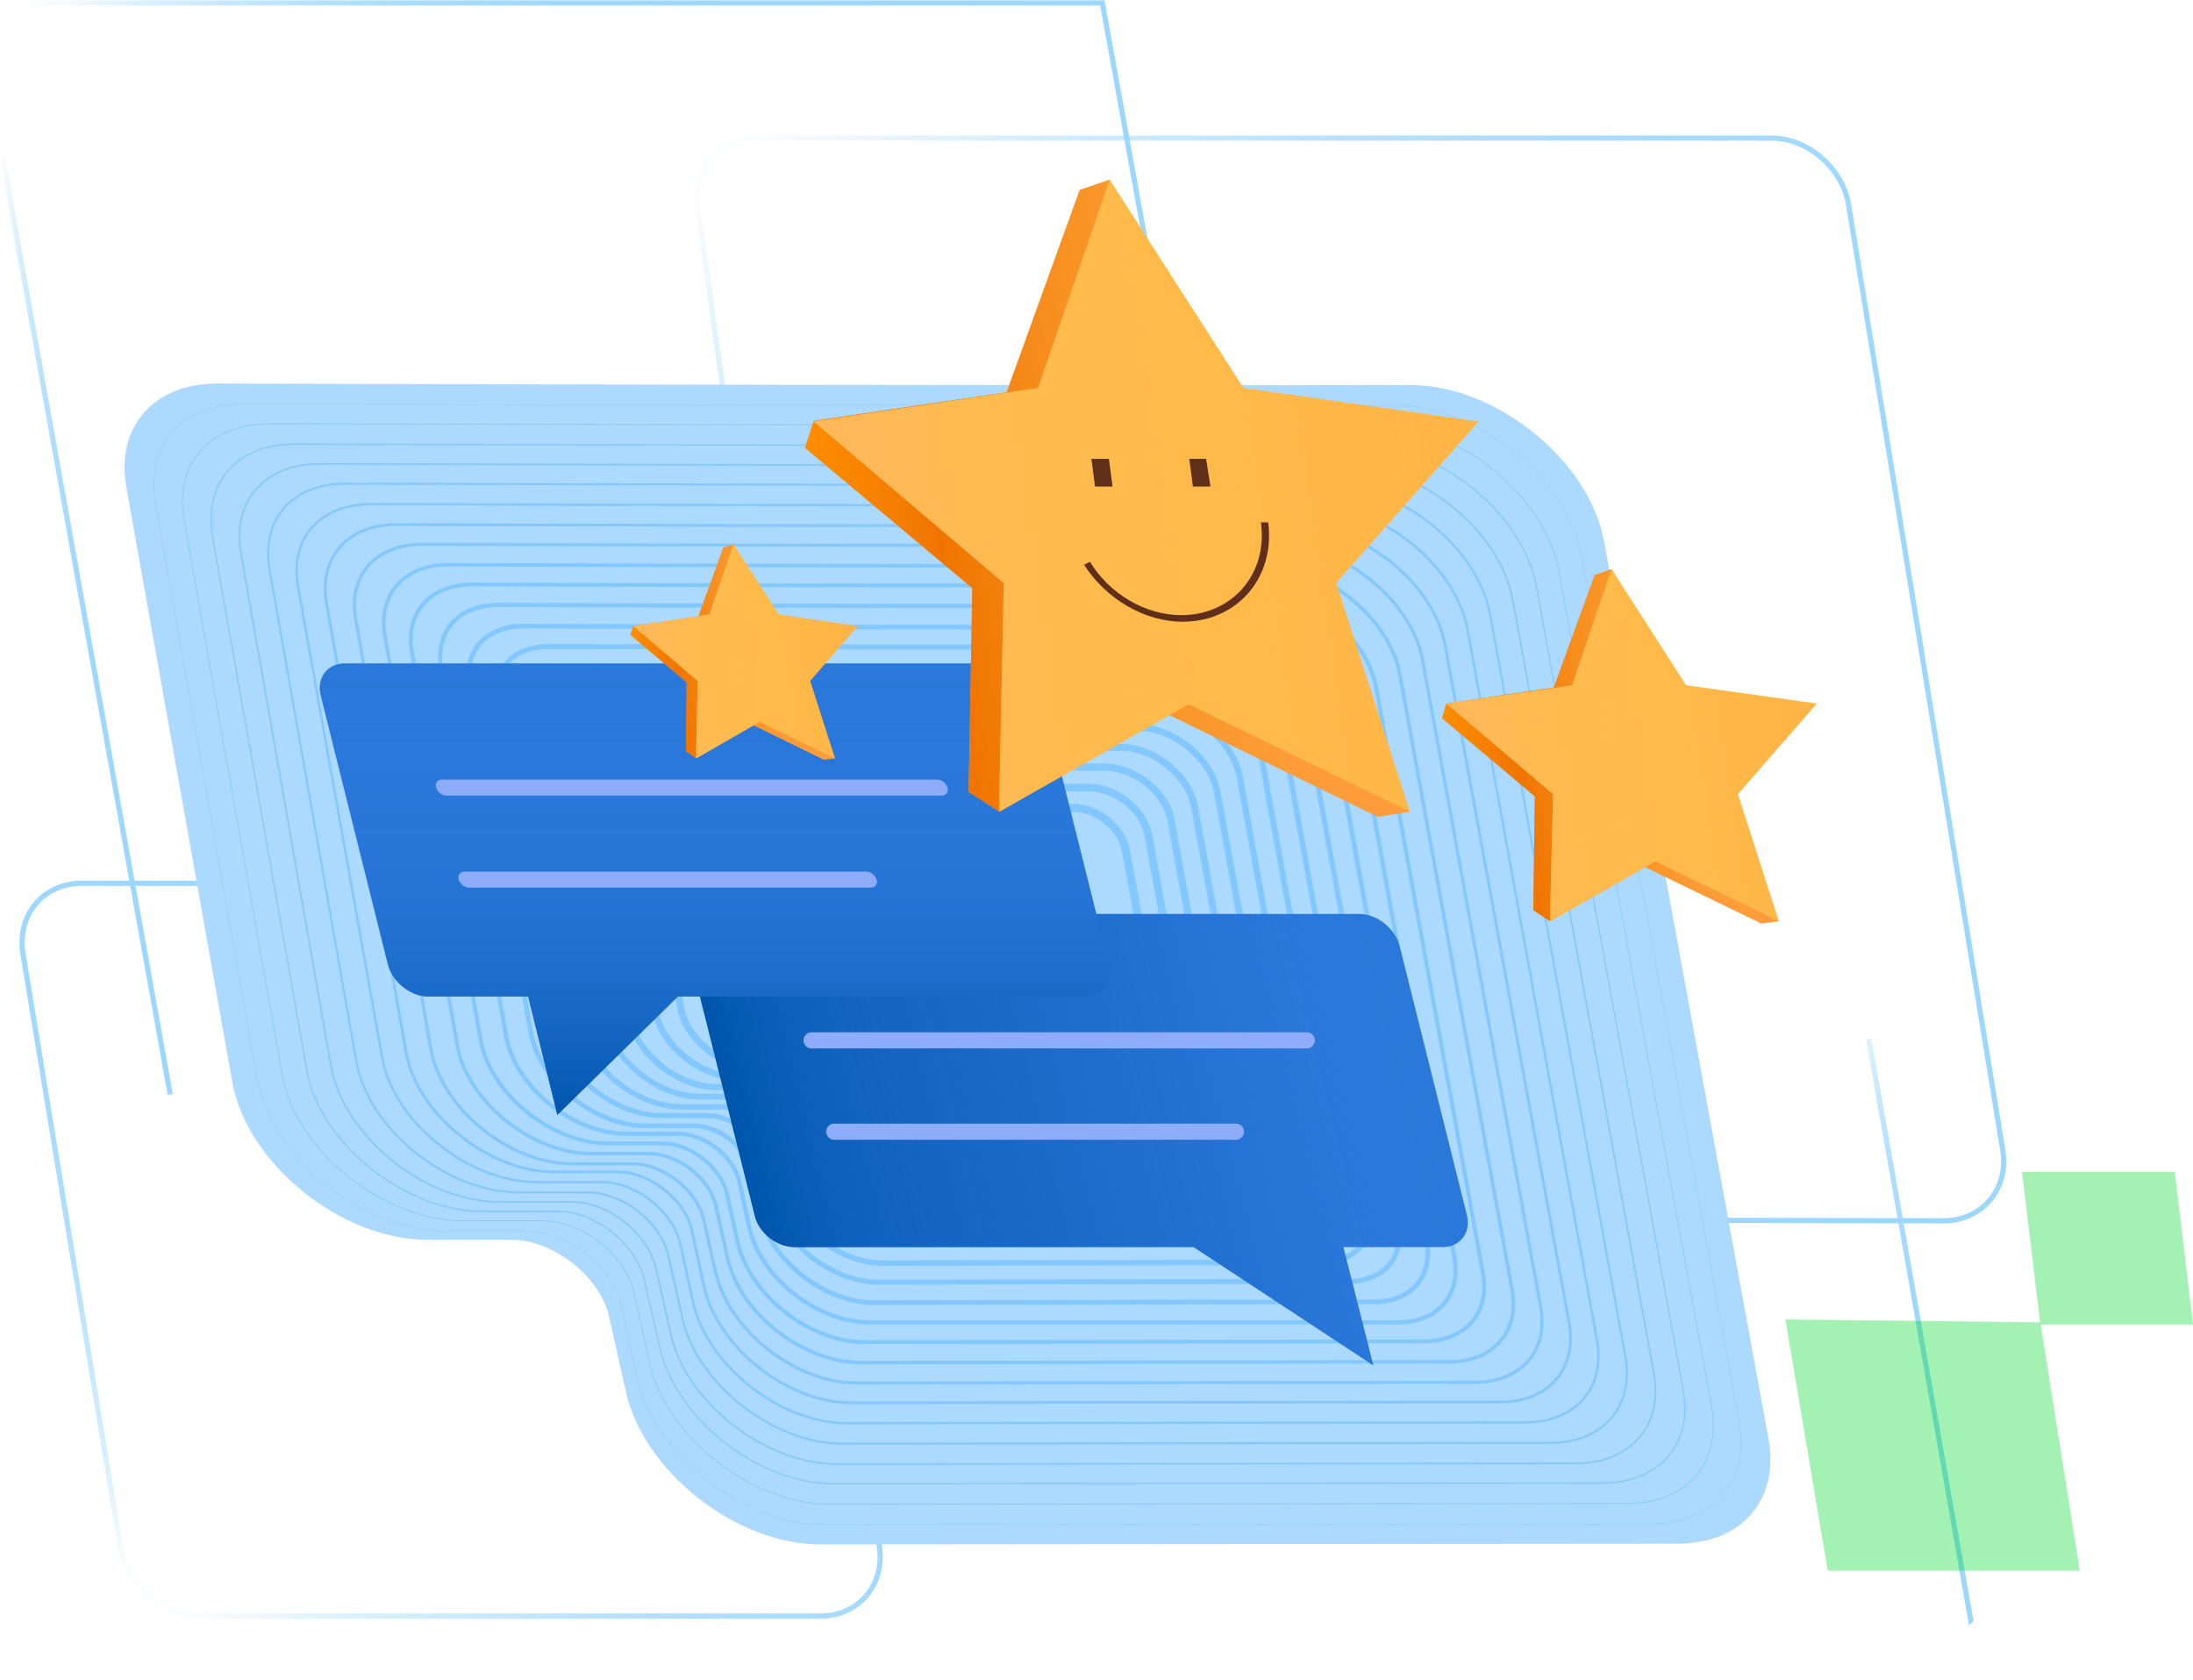 <?xml version="1.0" encoding="utf-8"?>
<!-- Generator: Adobe Illustrator 27.8.0, SVG Export Plug-In . SVG Version: 6.00 Build 0)  -->
<svg version="1.1" id="Layer_2_00000135657545889858322710000005554011941621862310_"
	 xmlns="http://www.w3.org/2000/svg" xmlns:xlink="http://www.w3.org/1999/xlink" x="0px" y="0px" viewBox="0 0 300.2 230"
	 style="enable-background:new 0 0 300.2 230;" xml:space="preserve">
<style type="text/css">
	.st0{fill:none;stroke:url(#SVGID_1_);stroke-width:0.71;stroke-miterlimit:10;}
	.st1{fill:none;stroke:url(#SVGID_00000068665735918663945700000001838978515691117501_);stroke-width:0.71;stroke-miterlimit:10;}
	.st2{fill:none;stroke:url(#SVGID_00000143615297316492107210000013741184817914048416_);stroke-width:0.71;stroke-miterlimit:10;}
	.st3{fill:none;stroke:url(#SVGID_00000106841487668741297210000007896818928836153478_);stroke-width:0.71;stroke-miterlimit:10;}
	.st4{fill:#ABD9FF;}
	.st5{fill:#ABD9FF;stroke:#83C7FF;stroke-width:5.000000e-02;stroke-miterlimit:10;}
	.st6{fill:#ABD9FF;stroke:#83C7FF;stroke-width:0.1;stroke-miterlimit:10;}
	.st7{fill:#ABD9FF;stroke:#83C7FF;stroke-width:0.16;stroke-miterlimit:10;}
	.st8{fill:#ABD9FF;stroke:#83C7FF;stroke-width:0.21;stroke-miterlimit:10;}
	.st9{fill:#ABD9FF;stroke:#83C7FF;stroke-width:0.26;stroke-miterlimit:10;}
	.st10{fill:#ABD9FF;stroke:#83C7FF;stroke-width:0.31;stroke-miterlimit:10;}
	.st11{fill:#ABD9FF;stroke:#83C7FF;stroke-width:0.37;stroke-miterlimit:10;}
	.st12{fill:#ABD9FF;stroke:#83C7FF;stroke-width:0.42;stroke-miterlimit:10;}
	.st13{fill:#ABD9FF;stroke:#83C7FF;stroke-width:0.47;stroke-miterlimit:10;}
	.st14{fill:#ABD9FF;stroke:#83C7FF;stroke-width:0.52;stroke-miterlimit:10;}
	.st15{fill:#ABD9FF;stroke:#83C7FF;stroke-width:0.57;stroke-miterlimit:10;}
	.st16{fill:#ABD9FF;stroke:#83C7FF;stroke-width:0.63;stroke-miterlimit:10;}
	.st17{fill:#ABD9FF;stroke:#83C7FF;stroke-width:0.68;stroke-miterlimit:10;}
	.st18{fill:#ABD9FF;stroke:#83C7FF;stroke-width:0.73;stroke-miterlimit:10;}
	.st19{fill:#ABD9FF;stroke:#83C7FF;stroke-width:0.78;stroke-miterlimit:10;}
	.st20{fill:#ABD9FF;stroke:#83C7FF;stroke-width:0.84;stroke-miterlimit:10;}
	.st21{fill:#ABD9FF;stroke:#83C7FF;stroke-width:0.89;stroke-miterlimit:10;}
	.st22{fill:#ABD9FF;stroke:#83C7FF;stroke-width:0.94;stroke-miterlimit:10;}
	.st23{fill:#ABD9FF;stroke:#83C7FF;stroke-width:0.99;stroke-miterlimit:10;}
	.st24{fill:#ABD9FF;stroke:#83C7FF;stroke-width:1.04;stroke-miterlimit:10;}
	.st25{fill:none;stroke:#83C7FF;stroke-width:1.1;stroke-miterlimit:10;}
	.st26{opacity:0.36;fill:#00DD30;enable-background:new    ;}
	.st27{fill:none;stroke:url(#SVGID_00000181800745897694629700000009145177854466172806_);stroke-width:0.71;stroke-miterlimit:10;}
	.st28{fill:#2A78DB;}
	.st29{fill:url(#SVGID_00000137106553862000174670000017682107528490964363_);}
	.st30{fill:none;stroke:#8EACF9;stroke-width:2.21;stroke-linecap:round;stroke-linejoin:round;}
	.st31{fill:url(#SVGID_00000089562735899855882320000011173249431723945117_);}
	.st32{fill:#8EACF9;}
	.st33{fill:#FF923E;}
	.st34{fill:url(#SVGID_00000094578238438370669990000003493071168176317578_);}
	.st35{fill:#FFB446;}
	.st36{fill:url(#SVGID_00000114764853104911287070000010358000544671688078_);}
	.st37{fill:url(#SVGID_00000044891596445529260380000018260815656382125246_);}
	.st38{fill:url(#SVGID_00000080913876753426020920000010797646930154550157_);}
	.st39{fill:url(#SVGID_00000157299500440869943870000013010156073172521120_);}
	.st40{fill:url(#SVGID_00000128483809205285861410000014831506352438335398_);}
	.st41{fill:#602F19;}
</style>
<g id="Layer_1-2">
	
		<linearGradient id="SVGID_1_" gradientUnits="userSpaceOnUse" x1="1119.402" y1="-3148.75" x2="956.413" y2="-3313.969" gradientTransform="matrix(-1 0 6.764714e-02 -1 1440.579 -3137.613)">
		<stop  offset="0" style="stop-color:#B2E3F9;stop-opacity:0"/>
		<stop  offset="0" style="stop-color:#B1E2F9;stop-opacity:4.000000e-02"/>
		<stop  offset="5.000000e-02" style="stop-color:#ADE0FA;stop-opacity:0.22"/>
		<stop  offset="9.000000e-02" style="stop-color:#A9DEFB;stop-opacity:0.39"/>
		<stop  offset="0.14" style="stop-color:#A6DCFC;stop-opacity:0.53"/>
		<stop  offset="0.2" style="stop-color:#A3DBFC;stop-opacity:0.66"/>
		<stop  offset="0.25" style="stop-color:#A1D9FD;stop-opacity:0.77"/>
		<stop  offset="0.32" style="stop-color:#9FD8FE;stop-opacity:0.85"/>
		<stop  offset="0.4" style="stop-color:#9DD7FE;stop-opacity:0.92"/>
		<stop  offset="0.49" style="stop-color:#9CD7FE;stop-opacity:0.97"/>
		<stop  offset="0.63" style="stop-color:#9CD7FE;stop-opacity:0.99"/>
		<stop  offset="1" style="stop-color:#9CD7FF"/>
		<stop  offset="1" style="stop-color:#9CD7FF;stop-opacity:0.99"/>
		<stop  offset="1" style="stop-color:#9DD8FF;stop-opacity:0.94"/>
		<stop  offset="1" style="stop-color:#9ED9FF;stop-opacity:0.87"/>
		<stop  offset="1" style="stop-color:#A1DBFF;stop-opacity:0.77"/>
		<stop  offset="1" style="stop-color:#A4DDFF;stop-opacity:0.65"/>
		<stop  offset="1" style="stop-color:#A7E0FF;stop-opacity:0.49"/>
		<stop  offset="1" style="stop-color:#ACE3FF;stop-opacity:0.3"/>
		<stop  offset="1" style="stop-color:#B0E7FF;stop-opacity:9.000000e-02"/>
		<stop  offset="1" style="stop-color:#B3E9FF;stop-opacity:0"/>
	</linearGradient>
	<path class="st0" d="M124.1,166.8l142,0.3c5.1,0,8.8-4.2,8.1-9.4L253.1,28.3c-0.7-5.1-5.5-9.4-10.6-9.4H103.6
		c-5.2,0-8.8,4.2-8.1,9.4l17.9,129.2C114.1,162.6,118.9,166.8,124.1,166.8L124.1,166.8z"/>
	
		<linearGradient id="SVGID_00000180331322840584488710000007496100058580629942_" gradientUnits="userSpaceOnUse" x1="1051.771" y1="-3272.298" x2="999.071" y2="-3325.718" gradientTransform="matrix(-0.989 3.593196e-02 2.697361e-02 -1.012 1361.69 -3193.698)">
		<stop  offset="0" style="stop-color:#B2E3F9;stop-opacity:0"/>
		<stop  offset="0" style="stop-color:#B1E2F9;stop-opacity:4.000000e-02"/>
		<stop  offset="5.000000e-02" style="stop-color:#ADE0FA;stop-opacity:0.22"/>
		<stop  offset="9.000000e-02" style="stop-color:#A9DEFB;stop-opacity:0.39"/>
		<stop  offset="0.14" style="stop-color:#A6DCFC;stop-opacity:0.53"/>
		<stop  offset="0.2" style="stop-color:#A3DBFC;stop-opacity:0.66"/>
		<stop  offset="0.25" style="stop-color:#A1D9FD;stop-opacity:0.77"/>
		<stop  offset="0.32" style="stop-color:#9FD8FE;stop-opacity:0.85"/>
		<stop  offset="0.4" style="stop-color:#9DD7FE;stop-opacity:0.92"/>
		<stop  offset="0.49" style="stop-color:#9CD7FE;stop-opacity:0.97"/>
		<stop  offset="0.63" style="stop-color:#9CD7FE;stop-opacity:0.99"/>
		<stop  offset="1" style="stop-color:#9CD7FF"/>
		<stop  offset="1" style="stop-color:#9CD7FF;stop-opacity:0.99"/>
		<stop  offset="1" style="stop-color:#9DD8FF;stop-opacity:0.94"/>
		<stop  offset="1" style="stop-color:#9ED9FF;stop-opacity:0.87"/>
		<stop  offset="1" style="stop-color:#A1DBFF;stop-opacity:0.77"/>
		<stop  offset="1" style="stop-color:#A4DDFF;stop-opacity:0.65"/>
		<stop  offset="1" style="stop-color:#A7E0FF;stop-opacity:0.49"/>
		<stop  offset="1" style="stop-color:#ACE3FF;stop-opacity:0.3"/>
		<stop  offset="1" style="stop-color:#B0E7FF;stop-opacity:9.000000e-02"/>
		<stop  offset="1" style="stop-color:#B3E9FF;stop-opacity:0"/>
	</linearGradient>
	
		<line style="fill:none;stroke:url(#SVGID_00000180331322840584488710000007496100058580629942_);stroke-width:0.71;stroke-miterlimit:10;" x1="255.8" y1="142.2" x2="271.2" y2="229.9"/>
	
		<linearGradient id="SVGID_00000158713569063858309940000018127582948124465045_" gradientUnits="userSpaceOnUse" x1="5.300671e-04" y1="145.612" x2="23.619" y2="145.612" gradientTransform="matrix(1 0 0 -1 0 231.197)">
		<stop  offset="0" style="stop-color:#B2E3F9;stop-opacity:0"/>
		<stop  offset="0" style="stop-color:#B1E2F9;stop-opacity:4.000000e-02"/>
		<stop  offset="5.000000e-02" style="stop-color:#ADE0FA;stop-opacity:0.22"/>
		<stop  offset="9.000000e-02" style="stop-color:#A9DEFB;stop-opacity:0.39"/>
		<stop  offset="0.14" style="stop-color:#A6DCFC;stop-opacity:0.53"/>
		<stop  offset="0.2" style="stop-color:#A3DBFC;stop-opacity:0.66"/>
		<stop  offset="0.25" style="stop-color:#A1D9FD;stop-opacity:0.77"/>
		<stop  offset="0.32" style="stop-color:#9FD8FE;stop-opacity:0.85"/>
		<stop  offset="0.4" style="stop-color:#9DD7FE;stop-opacity:0.92"/>
		<stop  offset="0.49" style="stop-color:#9CD7FE;stop-opacity:0.97"/>
		<stop  offset="0.63" style="stop-color:#9CD7FE;stop-opacity:0.99"/>
		<stop  offset="1" style="stop-color:#9CD7FF"/>
		<stop  offset="1" style="stop-color:#9CD7FF;stop-opacity:0.99"/>
		<stop  offset="1" style="stop-color:#9DD8FF;stop-opacity:0.94"/>
		<stop  offset="1" style="stop-color:#9ED9FF;stop-opacity:0.87"/>
		<stop  offset="1" style="stop-color:#A1DBFF;stop-opacity:0.77"/>
		<stop  offset="1" style="stop-color:#A4DDFF;stop-opacity:0.65"/>
		<stop  offset="1" style="stop-color:#A7E0FF;stop-opacity:0.49"/>
		<stop  offset="1" style="stop-color:#ACE3FF;stop-opacity:0.3"/>
		<stop  offset="1" style="stop-color:#B0E7FF;stop-opacity:9.000000e-02"/>
		<stop  offset="1" style="stop-color:#B3E9FF;stop-opacity:0"/>
	</linearGradient>
	
		<line style="fill:none;stroke:url(#SVGID_00000158713569063858309940000018127582948124465045_);stroke-width:0.71;stroke-miterlimit:10;" x1="0.3" y1="21.4" x2="23.3" y2="149.8"/>
	
		<linearGradient id="SVGID_00000138539820921955719000000015888866480699049872_" gradientUnits="userSpaceOnUse" x1="1043.395" y1="95.99" x2="1105.283" y2="-8.746" gradientTransform="matrix(1 0 -6.764714e-02 1 -1009.609 127.423)">
		<stop  offset="0" style="stop-color:#B2E3F9;stop-opacity:0"/>
		<stop  offset="0" style="stop-color:#B1E2F9;stop-opacity:4.000000e-02"/>
		<stop  offset="5.000000e-02" style="stop-color:#ADE0FA;stop-opacity:0.22"/>
		<stop  offset="9.000000e-02" style="stop-color:#A9DEFB;stop-opacity:0.39"/>
		<stop  offset="0.14" style="stop-color:#A6DCFC;stop-opacity:0.53"/>
		<stop  offset="0.2" style="stop-color:#A3DBFC;stop-opacity:0.66"/>
		<stop  offset="0.25" style="stop-color:#A1D9FD;stop-opacity:0.77"/>
		<stop  offset="0.32" style="stop-color:#9FD8FE;stop-opacity:0.85"/>
		<stop  offset="0.4" style="stop-color:#9DD7FE;stop-opacity:0.92"/>
		<stop  offset="0.49" style="stop-color:#9CD7FE;stop-opacity:0.97"/>
		<stop  offset="0.63" style="stop-color:#9CD7FE;stop-opacity:0.99"/>
		<stop  offset="1" style="stop-color:#9CD7FF"/>
		<stop  offset="1" style="stop-color:#9CD7FF;stop-opacity:0.99"/>
		<stop  offset="1" style="stop-color:#9DD8FF;stop-opacity:0.94"/>
		<stop  offset="1" style="stop-color:#9ED9FF;stop-opacity:0.87"/>
		<stop  offset="1" style="stop-color:#A1DBFF;stop-opacity:0.77"/>
		<stop  offset="1" style="stop-color:#A4DDFF;stop-opacity:0.65"/>
		<stop  offset="1" style="stop-color:#A7E0FF;stop-opacity:0.49"/>
		<stop  offset="1" style="stop-color:#ACE3FF;stop-opacity:0.3"/>
		<stop  offset="1" style="stop-color:#B0E7FF;stop-opacity:9.000000e-02"/>
		<stop  offset="1" style="stop-color:#B3E9FF;stop-opacity:0"/>
	</linearGradient>
	
		<path style="fill:none;stroke:url(#SVGID_00000138539820921955719000000015888866480699049872_);stroke-width:0.71;stroke-miterlimit:10;" d="
		M96.4,120.9H11.2c-5.2,0-8.8,4.2-8.1,9.4l13.4,81.5c0.7,5.1,5.5,9.4,10.6,9.4h85.2c5.2,0,8.8-4.2,8.1-9.4L107,130.3
		C106.3,125.1,101.5,120.9,96.4,120.9L96.4,120.9z"/>
	<path class="st4" d="M219.6,74.2L242.1,197c1.5,8.3-3.7,14.3-12.5,14.3l-117.3,0.1c-11.5,0-24.1-9.9-26.6-20.8l-2.3-10.3
		c-1.2-5.5-7.6-10.6-13.4-10.6H58.5c-11.8,0-24.7-10.4-26.7-21.6L17.3,66.7c-1.5-8.3,3.8-14.3,12.6-14.2c35,0.1,121.6,0.3,163,0.2
		C204.7,52.6,217.6,63,219.6,74.2L219.6,74.2z"/>
	<path class="st5" d="M216.5,76.2l21.6,118.6c1.5,8-3.6,13.8-12.1,13.8l-113.2,0.1c-11.1,0-23.3-9.6-25.6-20.1l-2.2-9.9
		c-1.2-5.3-7.4-10.2-13-10.2H61c-11.4,0-23.9-10.1-25.8-20.8L21.3,69c-1.4-8,3.6-13.8,12.1-13.7c33.7,0.1,117.4,0.2,157.4,0.2
		C202.1,55.4,214.6,65.4,216.5,76.2z"/>
	<path class="st6" d="M213.4,78.2l20.9,114.3c1.4,7.8-3.4,13.3-11.6,13.3l-109.1,0.1c-10.7,0-22.4-9.2-24.7-19.4l-2.1-9.6
		c-1.2-5.1-7.1-9.8-12.5-9.8H63.4c-11,0-23-9.7-24.8-20.1L25.2,71.2C23.8,63.5,28.7,58,36.9,58c32.5,0.1,113.1,0.2,151.7,0.2
		C199.5,58.1,211.5,67.8,213.4,78.2L213.4,78.2z"/>
	<path class="st7" d="M210.3,80.2l20.1,110c1.4,7.5-3.3,12.8-11.2,12.8l-105.1,0.1c-10.3,0-21.6-8.9-23.8-18.7l-2.1-9.2
		c-1.1-4.9-6.8-9.5-12-9.4H65.9c-10.5,0-22.2-9.4-23.9-19.3l-12.9-73c-1.3-7.4,3.4-12.8,11.3-12.7c31.3,0.1,108.9,0.2,146,0.2
		C196.9,60.9,208.4,70.2,210.3,80.2L210.3,80.2z"/>
	<path class="st8" d="M207.1,82.2l19.3,105.8c1.3,7.2-3.2,12.3-10.8,12.3l-101,0.1c-9.9,0-20.8-8.5-22.8-17.9l-2-8.9
		c-1.1-4.8-6.6-9.1-11.6-9.1h-9.9c-10.2,0-21.3-9-23-18.6L33,75.8c-1.3-7.2,3.2-12.3,10.8-12.3c30.1,0.1,104.7,0.2,140.4,0.2
		C194.3,63.7,205.4,72.6,207.1,82.2L207.1,82.2z"/>
	<path class="st9" d="M204,84.2l18.5,101.5c1.2,6.9-3.1,11.8-10.3,11.8l-96.9,0.1c-9.5,0-19.9-8.2-21.9-17.2l-1.9-8.5
		c-1-4.6-6.3-8.7-11.1-8.7h-9.5c-9.7,0-20.4-8.6-22.1-17.8L36.9,78c-1.2-6.9,3.1-11.8,10.4-11.8c28.9,0.1,100.5,0.2,134.7,0.2
		C191.7,66.4,202.4,75,204,84.2L204,84.2z"/>
	<path class="st10" d="M200.9,86.2l17.7,97.2c1.2,6.6-2.9,11.3-9.9,11.3l-92.8,0.1c-9.1,0-19.1-7.9-21-16.5l-1.8-8.1
		c-1-4.4-6.1-8.4-10.6-8.4h-9.1c-9.3,0-19.6-8.3-21.1-17.1L40.8,80.3c-1.2-6.6,3-11.3,10-11.3c27.7,0.1,96.2,0.2,129,0.2
		C189.1,69.2,199.3,77.4,200.9,86.2L200.9,86.2z"/>
	<path class="st11" d="M197.8,88.2l17,92.9c1.1,6.3-2.8,10.8-9.5,10.8l-88.8,0.1c-8.7,0-18.2-7.5-20.1-15.8l-1.7-7.8
		c-0.9-4.2-5.8-8-10.2-8h-8.7c-8.9,0-18.7-7.9-20.2-16.3L44.7,82.6c-1.1-6.3,2.9-10.8,9.5-10.8c26.5,0.1,92,0.2,123.3,0.2
		C186.5,72,196.2,79.8,197.8,88.2L197.8,88.2z"/>
	<path class="st12" d="M194.7,90.2l16.2,88.7c1.1,6-2.7,10.3-9,10.3l-84.7,0.1c-8.3,0-17.4-7.2-19.2-15l-1.7-7.4
		c-0.9-4-5.5-7.6-9.7-7.6h-8.3c-8.5,0-17.8-7.5-19.3-15.6L48.7,84.8c-1.1-6,2.7-10.3,9.1-10.3c25.2,0.1,87.8,0.2,117.7,0.1
		C183.9,74.7,193.2,82.2,194.7,90.2L194.7,90.2z"/>
	<path class="st13" d="M191.6,92.2l15.4,84.4c1,5.7-2.6,9.8-8.6,9.8l-80.6,0.1c-7.9,0-16.6-6.8-18.2-14.3l-1.6-7.1
		c-0.8-3.8-5.2-7.2-9.2-7.2h-7.9c-8.1,0-17-7.2-18.3-14.8l-9.9-56c-1-5.7,2.6-9.8,8.6-9.8c24,0.1,83.5,0.2,112,0.1
		C181.3,77.4,190.2,84.6,191.6,92.2L191.6,92.2z"/>
	<path class="st14" d="M188.4,94.2l14.6,80.1c1,5.4-2.4,9.3-8.2,9.3l-76.5,0.1c-7.5,0-15.7-6.5-17.3-13.6l-1.5-6.7
		c-0.8-3.6-5-6.9-8.8-6.9h-7.5c-7.7,0-16.1-6.8-17.4-14.1l-9.4-53.1c-1-5.4,2.5-9.3,8.2-9.3c22.8,0.1,79.3,0.2,106.3,0.1
		C178.7,80.2,187.1,87,188.4,94.2L188.4,94.2z"/>
	<path class="st15" d="M185.3,96.3l13.8,75.9c0.9,5.1-2.3,8.8-7.7,8.8L119,181c-7.1,0-14.9-6.1-16.4-12.9l-1.4-6.4
		c-0.8-3.4-4.7-6.5-8.3-6.5h-7.1c-7.3,0-15.3-6.4-16.5-13.3l-8.9-50.3c-0.9-5.1,2.3-8.8,7.8-8.8c21.6,0.1,75.1,0.2,100.7,0.1
		C176.1,82.9,184.1,89.4,185.3,96.3L185.3,96.3z"/>
	<path class="st16" d="M182.2,98.3l13.1,71.6c0.9,4.9-2.2,8.3-7.3,8.3l-68.4,0.1c-6.7,0-14.1-5.8-15.5-12.1l-1.3-6
		c-0.7-3.2-4.4-6.1-7.8-6.1h-6.7c-6.9,0-14.4-6.1-15.6-12.6l-8.4-47.5c-0.9-4.8,2.2-8.3,7.3-8.3c20.4,0.1,70.9,0.2,95,0.1
		C173.5,85.7,181,91.8,182.2,98.3L182.2,98.3z"/>
	<path class="st17" d="M179.1,100.3l12.3,67.3c0.8,4.6-2,7.8-6.9,7.8l-64.3,0.1c-6.3,0-13.2-5.4-14.6-11.4l-1.3-5.6
		c-0.7-3-4.2-5.8-7.4-5.8h-6.3c-6.5,0-13.6-5.7-14.6-11.8l-7.9-44.6c-0.8-4.6,2.1-7.8,6.9-7.8c19.2,0,66.6,0.1,89.4,0.1
		C170.9,88.5,177.9,94.2,179.1,100.3L179.1,100.3z"/>
	<path class="st18" d="M175.9,102.3l11.5,63.1c0.8,4.3-1.9,7.3-6.4,7.4l-60.2,0.1c-5.9,0-12.4-5.1-13.6-10.7l-1.2-5.3
		c-0.6-2.8-3.9-5.4-6.9-5.4h-5.9c-6.1,0-12.7-5.4-13.7-11.1l-7.4-41.8c-0.8-4.3,1.9-7.3,6.5-7.3c18,0,62.4,0.1,83.7,0.1
		C168.3,91.2,174.9,96.6,175.9,102.3L175.9,102.3z"/>
	<path class="st19" d="M172.8,104.3l10.7,58.8c0.7,4-1.8,6.9-6,6.9l-56.1,0.1c-5.5,0-11.5-4.8-12.7-10l-1.1-4.9
		c-0.6-2.6-3.7-5.1-6.4-5.1h-5.5c-5.6,0-11.8-5-12.8-10.3l-6.9-39c-0.7-4,1.8-6.8,6-6.8c16.7,0,58.2,0.1,78,0.1
		C165.7,94,171.8,99,172.8,104.3L172.8,104.3z"/>
	<path class="st20" d="M169.7,106.3l9.9,54.5c0.7,3.7-1.6,6.4-5.6,6.4l-52.1,0.1c-5.1,0-10.7-4.4-11.8-9.2l-1-4.6
		c-0.6-2.4-3.4-4.7-6-4.7h-5.1c-5.2,0-11-4.6-11.8-9.6L79.9,103c-0.7-3.7,1.7-6.3,5.6-6.3c15.5,0,54,0.1,72.4,0.1
		C163.1,96.8,168.8,101.4,169.7,106.3L169.7,106.3z"/>
	<path class="st21" d="M166.6,108.3l9.2,50.2c0.6,3.4-1.5,5.9-5.1,5.9l-48,0c-4.7,0-9.9-4.1-10.9-8.5l-0.9-4.2
		c-0.5-2.3-3.1-4.3-5.5-4.3h-4.7c-4.8,0-10.1-4.3-10.9-8.8l-5.9-33.3c-0.6-3.4,1.6-5.8,5.2-5.8c14.3,0,49.7,0.1,66.7,0.1
		C160.5,99.5,165.8,103.8,166.6,108.3L166.6,108.3z"/>
	<path class="st22" d="M163.5,110.3l8.4,46c0.6,3.1-1.4,5.4-4.7,5.4l-43.9,0c-4.3,0-9-3.7-9.9-7.8l-0.9-3.9c-0.5-2.1-2.9-3.9-5-3.9
		h-4.3c-4.4,0-9.3-3.9-10-8.1l-5.4-30.5c-0.6-3.1,1.4-5.3,4.7-5.3c13.1,0,45.5,0.1,61,0.1C157.9,102.3,162.7,106.1,163.5,110.3
		L163.5,110.3z"/>
	<path class="st23" d="M160.3,112.3l7.6,41.7c0.5,2.8-1.3,4.9-4.2,4.9l-39.8,0c-3.9,0-8.2-3.4-9-7.1l-0.8-3.5
		c-0.4-1.9-2.6-3.6-4.6-3.6h-3.9c-4,0-8.4-3.6-9.1-7.3l-4.9-27.7c-0.5-2.8,1.3-4.8,4.3-4.8c11.9,0,41.3,0.1,55.4,0.1
		C155.3,105,159.7,108.5,160.3,112.3L160.3,112.3z"/>
	<path class="st24" d="M157.2,114.3l6.8,37.4c0.5,2.5-1.1,4.4-3.8,4.4l-35.8,0c-3.5,0-7.3-3-8.1-6.4l-0.7-3.1
		c-0.4-1.7-2.3-3.2-4.1-3.2h-3.5c-3.6,0-7.5-3.2-8.1-6.6L95.6,112c-0.4-2.5,1.2-4.3,3.8-4.3c10.7,0,37.1,0.1,49.7,0.1
		C152.7,107.8,156.6,110.9,157.2,114.3L157.2,114.3z"/>
	<path class="st25" d="M154.1,116.3l6.1,33.2c0.4,2.2-1,3.9-3.4,3.9l-31.7,0c-3.1,0-6.5-2.7-7.2-5.6l-0.6-2.8
		c-0.3-1.5-2.1-2.9-3.6-2.9h-3.1c-3.2,0-6.7-2.8-7.2-5.8l-3.9-22c-0.4-2.2,1-3.8,3.4-3.8c9.4,0,32.8,0.1,44,0.1
		C150.1,110.5,153.5,113.3,154.1,116.3L154.1,116.3z"/>
	<polygon class="st26" points="279.3,181 244.4,180.6 250.2,215 284.7,215 	"/>
	<polygon class="st26" points="297.7,160.4 276.8,160.4 279.3,181.3 300.2,181.3 	"/>
	
		<linearGradient id="SVGID_00000072247211734948582360000004400754586837116086_" gradientUnits="userSpaceOnUse" x1="41.256" y1="42.588" x2="187.953" y2="42.588" gradientTransform="matrix(1 0 0.341 1 -42.187 -16.017)">
		<stop  offset="0" style="stop-color:#B2E3F9;stop-opacity:0"/>
		<stop  offset="0" style="stop-color:#B1E2F9;stop-opacity:4.000000e-02"/>
		<stop  offset="5.000000e-02" style="stop-color:#ADE0FA;stop-opacity:0.22"/>
		<stop  offset="9.000000e-02" style="stop-color:#A9DEFB;stop-opacity:0.39"/>
		<stop  offset="0.14" style="stop-color:#A6DCFC;stop-opacity:0.53"/>
		<stop  offset="0.2" style="stop-color:#A3DBFC;stop-opacity:0.66"/>
		<stop  offset="0.25" style="stop-color:#A1D9FD;stop-opacity:0.77"/>
		<stop  offset="0.32" style="stop-color:#9FD8FE;stop-opacity:0.85"/>
		<stop  offset="0.4" style="stop-color:#9DD7FE;stop-opacity:0.92"/>
		<stop  offset="0.49" style="stop-color:#9CD7FE;stop-opacity:0.97"/>
		<stop  offset="0.63" style="stop-color:#9CD7FE;stop-opacity:0.99"/>
		<stop  offset="1" style="stop-color:#9CD7FF"/>
		<stop  offset="1" style="stop-color:#9CD7FF;stop-opacity:0.99"/>
		<stop  offset="1" style="stop-color:#9DD8FF;stop-opacity:0.94"/>
		<stop  offset="1" style="stop-color:#9ED9FF;stop-opacity:0.87"/>
		<stop  offset="1" style="stop-color:#A1DBFF;stop-opacity:0.77"/>
		<stop  offset="1" style="stop-color:#A4DDFF;stop-opacity:0.65"/>
		<stop  offset="1" style="stop-color:#A7E0FF;stop-opacity:0.49"/>
		<stop  offset="1" style="stop-color:#ACE3FF;stop-opacity:0.3"/>
		<stop  offset="1" style="stop-color:#B0E7FF;stop-opacity:9.000000e-02"/>
		<stop  offset="1" style="stop-color:#B3E9FF;stop-opacity:0"/>
	</linearGradient>
	
		<polyline style="fill:none;stroke:url(#SVGID_00000072247211734948582360000004400754586837116086_);stroke-width:0.71;stroke-miterlimit:10;" points="
		4.7,0.4 150.9,0.4 160.4,53.1 	"/>
	<path class="st28" d="M108.8,170.7h54.6l24.6,16.2l-4.1-16.2h13.6c2.4,0,3.9-2,3.3-4.4l-9.2-36.8c-0.6-2.4-3.1-4.4-5.5-4.4H97.4
		c-2.4,0-3.9,2-3.3,4.4l9.2,36.8C103.8,168.7,106.3,170.7,108.8,170.7z"/>
	
		<linearGradient id="SVGID_00000181801622867728540080000012184834884479518645_" gradientUnits="userSpaceOnUse" x1="84.381" y1="75.222" x2="181.893" y2="75.222" gradientTransform="matrix(1 0 -0.249 -1 35.059 231.197)">
		<stop  offset="0" style="stop-color:#0056AB"/>
		<stop  offset="0.13" style="stop-color:#085CB4;stop-opacity:0.8"/>
		<stop  offset="0.542" style="stop-color:#0A5DB6;stop-opacity:0.377"/>
		<stop  offset="0.69" style="stop-color:#0F62BD;stop-opacity:0.225"/>
		<stop  offset="0.796" style="stop-color:#1A6AC8;stop-opacity:0.117"/>
		<stop  offset="0.88" style="stop-color:#2876D9;stop-opacity:3.000000e-02"/>
		<stop  offset="1" style="stop-color:#2A78DB;stop-opacity:0"/>
	</linearGradient>
	<path style="fill:url(#SVGID_00000181801622867728540080000012184834884479518645_);" d="M108.8,170.7h54.6l24.6,16.2l-4.1-16.2
		h13.6c2.4,0,3.9-2,3.3-4.4l-9.2-36.8c-0.6-2.4-3.1-4.4-5.5-4.4H97.4c-2.4,0-3.9,2-3.3,4.4l9.2,36.8
		C103.8,168.7,106.3,170.7,108.8,170.7z"/>
	<line class="st30" x1="111.1" y1="142.4" x2="178.9" y2="142.4"/>
	<line class="st30" x1="114.2" y1="154.9" x2="169.2" y2="154.9"/>
	<path class="st28" d="M148.5,136.4H92.8l-16.5,16.2l-4-16.2H58.6c-2.4,0-4.9-2-5.5-4.4l-9.2-36.8c-0.6-2.4,0.9-4.4,3.3-4.4h89.9
		c2.4,0,4.9,2,5.5,4.4l9.2,36.8C152.4,134.4,151,136.4,148.5,136.4z"/>
	
		<linearGradient id="SVGID_00000042708001521657596090000010132309779127685307_" gradientUnits="userSpaceOnUse" x1="92.177" y1="78.547" x2="92.177" y2="140.397" gradientTransform="matrix(1 0 -0.249 -1 35.059 231.197)">
		<stop  offset="0" style="stop-color:#0056AB"/>
		<stop  offset="0.13" style="stop-color:#085CB4;stop-opacity:0.8"/>
		<stop  offset="0.34" style="stop-color:#1466C2;stop-opacity:0.52"/>
		<stop  offset="0.54" style="stop-color:#1D6ECC;stop-opacity:0.29"/>
		<stop  offset="0.72" style="stop-color:#2473D4;stop-opacity:0.13"/>
		<stop  offset="0.88" style="stop-color:#2876D9;stop-opacity:3.000000e-02"/>
		<stop  offset="1" style="stop-color:#2A78DB;stop-opacity:0"/>
	</linearGradient>
	<path style="fill:url(#SVGID_00000042708001521657596090000010132309779127685307_);" d="M148.5,136.4H92.8l-16.5,16.2l-4-16.2
		H58.6c-2.4,0-4.9-2-5.5-4.4l-9.2-36.8c-0.6-2.4,0.9-4.4,3.3-4.4h89.9c2.4,0,4.9,2,5.5,4.4l9.2,36.8
		C152.4,134.4,151,136.4,148.5,136.4z"/>
	<path class="st32" d="M128.9,108.9H61.1c-0.6,0-1.2-0.5-1.4-1.1s0.2-1.1,0.8-1.1h67.8c0.6,0,1.2,0.5,1.4,1.1
		S129.5,108.9,128.9,108.9z"/>
	<path class="st32" d="M119.2,121.5h-55c-0.6,0-1.2-0.5-1.4-1.1s0.2-1.1,0.8-1.1h55c0.6,0,1.2,0.5,1.4,1.1S119.8,121.5,119.2,121.5z
		"/>
	<polygon class="st33" points="147.8,26 151.9,24.6 165.9,53.7 198,58.3 178.6,80.5 193,111.1 188.6,111.8 158.3,97 136.8,111.1 
		132.6,108.4 133.1,80.5 110.2,61.3 111.4,57.6 137.8,53.7 	"/>
	
		<linearGradient id="SVGID_00000003085429411800998960000016235884182862907304_" gradientUnits="userSpaceOnUse" x1="85.333" y1="163.012" x2="173.53" y2="163.012" gradientTransform="matrix(1 0 -0.15 -1 50.405 231.197)">
		<stop  offset="0" style="stop-color:#FF8E00"/>
		<stop  offset="0.19" style="stop-color:#F07500"/>
		<stop  offset="1" style="stop-color:#FFCD46;stop-opacity:3.000000e-02"/>
		<stop  offset="1" style="stop-color:#FFCD46;stop-opacity:0.23"/>
		<stop  offset="1" style="stop-color:#FFCD46;stop-opacity:0.42"/>
		<stop  offset="1" style="stop-color:#FFCD46;stop-opacity:0.57"/>
		<stop  offset="1" style="stop-color:#FFCD46;stop-opacity:0.7"/>
		<stop  offset="1" style="stop-color:#FFCD46;stop-opacity:0.81"/>
		<stop  offset="1" style="stop-color:#FFCD46;stop-opacity:0.9"/>
		<stop  offset="1" style="stop-color:#FFCD46;stop-opacity:0.95"/>
		<stop  offset="1" style="stop-color:#FFCD46;stop-opacity:0.99"/>
		<stop  offset="1" style="stop-color:#FFCD46"/>
	</linearGradient>
	<polygon style="fill:url(#SVGID_00000003085429411800998960000016235884182862907304_);" points="147.8,26 151.9,24.6 165.9,53.7 
		198,58.3 178.6,80.5 193,111.1 188.6,111.8 158.3,97 136.8,111.1 132.6,108.4 133.1,80.5 110.2,61.3 111.4,57.6 137.8,53.7 	"/>
	<polygon class="st35" points="151.9,24.6 170.2,53.1 202.4,57.7 182.9,79.8 193,111.1 162.7,96.4 136.8,111.1 136.8,109 
		137.4,79.8 111.4,57.7 142.1,53.1 	"/>
	
		<linearGradient id="SVGID_00000046330582030012859320000014139123242483880374_" gradientUnits="userSpaceOnUse" x1="86.993" y1="163.327" x2="177.983" y2="163.327" gradientTransform="matrix(1 0 -0.15 -1 50.405 231.197)">
		<stop  offset="0" style="stop-color:#FFB75B"/>
		<stop  offset="0.26" style="stop-color:#FFBD54;stop-opacity:0.71"/>
		<stop  offset="0.62" style="stop-color:#FFC54D;stop-opacity:0.33"/>
		<stop  offset="0.88" style="stop-color:#FFCA49;stop-opacity:9.000000e-02"/>
		<stop  offset="1" style="stop-color:#FFCD46;stop-opacity:0"/>
		<stop  offset="1" style="stop-color:#FFCD46;stop-opacity:3.000000e-02"/>
		<stop  offset="1" style="stop-color:#FFCD46;stop-opacity:0.23"/>
		<stop  offset="1" style="stop-color:#FFCD46;stop-opacity:0.42"/>
		<stop  offset="1" style="stop-color:#FFCD46;stop-opacity:0.57"/>
		<stop  offset="1" style="stop-color:#FFCD46;stop-opacity:0.7"/>
		<stop  offset="1" style="stop-color:#FFCD46;stop-opacity:0.81"/>
		<stop  offset="1" style="stop-color:#FFCD46;stop-opacity:0.9"/>
		<stop  offset="1" style="stop-color:#FFCD46;stop-opacity:0.95"/>
		<stop  offset="1" style="stop-color:#FFCD46;stop-opacity:0.99"/>
		<stop  offset="1" style="stop-color:#FFCD46"/>
	</linearGradient>
	<polygon style="fill:url(#SVGID_00000046330582030012859320000014139123242483880374_);" points="151.9,24.6 170.2,53.1 
		202.4,57.7 182.9,79.8 193,111.1 162.7,96.4 136.8,111.1 136.8,109 137.4,79.8 111.4,57.7 142.1,53.1 	"/>
	<polygon class="st33" points="218.3,78.7 220.6,77.9 228.4,94.1 246.3,96.7 235.4,109 243.5,126.1 241.1,126.4 224.2,118.2 
		212.2,126.1 209.9,124.6 210.1,109 197.4,98.3 198,96.3 212.7,94.1 	"/>
	
		<linearGradient id="SVGID_00000054963499309354723190000010675937498823092116_" gradientUnits="userSpaceOnUse" x1="166.943" y1="129.017" x2="216.032" y2="129.017" gradientTransform="matrix(1 0 -0.15 -1 50.405 231.197)">
		<stop  offset="0" style="stop-color:#FF8E00"/>
		<stop  offset="0.19" style="stop-color:#F07500"/>
		<stop  offset="1" style="stop-color:#FFCD46;stop-opacity:3.000000e-02"/>
		<stop  offset="1" style="stop-color:#FFCD46;stop-opacity:0.23"/>
		<stop  offset="1" style="stop-color:#FFCD46;stop-opacity:0.42"/>
		<stop  offset="1" style="stop-color:#FFCD46;stop-opacity:0.57"/>
		<stop  offset="1" style="stop-color:#FFCD46;stop-opacity:0.7"/>
		<stop  offset="1" style="stop-color:#FFCD46;stop-opacity:0.81"/>
		<stop  offset="1" style="stop-color:#FFCD46;stop-opacity:0.9"/>
		<stop  offset="1" style="stop-color:#FFCD46;stop-opacity:0.95"/>
		<stop  offset="1" style="stop-color:#FFCD46;stop-opacity:0.99"/>
		<stop  offset="1" style="stop-color:#FFCD46"/>
	</linearGradient>
	<polygon style="fill:url(#SVGID_00000054963499309354723190000010675937498823092116_);" points="218.3,78.7 220.6,77.9 
		228.4,94.1 246.3,96.7 235.4,109 243.5,126.1 241.1,126.4 224.2,118.2 212.2,126.1 209.9,124.6 210.1,109 197.4,98.3 198,96.3 
		212.7,94.1 	"/>
	<polygon class="st35" points="220.6,77.9 230.8,93.8 248.7,96.3 237.9,108.7 243.5,126.1 226.6,117.9 212.2,126.1 212.2,124.9 
		212.6,108.7 198,96.3 215.2,93.8 	"/>
	
		<linearGradient id="SVGID_00000036952983666580790160000004383200321660751789_" gradientUnits="userSpaceOnUse" x1="167.865" y1="129.192" x2="218.505" y2="129.192" gradientTransform="matrix(1 0 -0.15 -1 50.405 231.197)">
		<stop  offset="0" style="stop-color:#FFB75B"/>
		<stop  offset="0.26" style="stop-color:#FFBD54;stop-opacity:0.71"/>
		<stop  offset="0.62" style="stop-color:#FFC54D;stop-opacity:0.33"/>
		<stop  offset="0.88" style="stop-color:#FFCA49;stop-opacity:9.000000e-02"/>
		<stop  offset="1" style="stop-color:#FFCD46;stop-opacity:0"/>
		<stop  offset="1" style="stop-color:#FFCD46;stop-opacity:3.000000e-02"/>
		<stop  offset="1" style="stop-color:#FFCD46;stop-opacity:0.23"/>
		<stop  offset="1" style="stop-color:#FFCD46;stop-opacity:0.42"/>
		<stop  offset="1" style="stop-color:#FFCD46;stop-opacity:0.57"/>
		<stop  offset="1" style="stop-color:#FFCD46;stop-opacity:0.7"/>
		<stop  offset="1" style="stop-color:#FFCD46;stop-opacity:0.81"/>
		<stop  offset="1" style="stop-color:#FFCD46;stop-opacity:0.9"/>
		<stop  offset="1" style="stop-color:#FFCD46;stop-opacity:0.95"/>
		<stop  offset="1" style="stop-color:#FFCD46;stop-opacity:0.99"/>
		<stop  offset="1" style="stop-color:#FFCD46"/>
	</linearGradient>
	<polygon style="fill:url(#SVGID_00000036952983666580790160000004383200321660751789_);" points="220.6,77.9 230.8,93.8 
		248.7,96.3 237.9,108.7 243.5,126.1 226.6,117.9 212.2,126.1 212.2,124.9 212.6,108.7 198,96.3 215.2,93.8 	"/>
	<polygon class="st33" points="99,75 100.4,74.5 105.1,84.4 116,85.9 109.4,93.4 114.3,103.8 112.8,104 102.6,99 95.3,103.8 
		93.9,102.8 94,93.4 86.3,86.9 86.7,85.7 95.6,84.4 	"/>
	
		<linearGradient id="SVGID_00000119105667267002977490000002432796923220771202_" gradientUnits="userSpaceOnUse" x1="57.568" y1="141.957" x2="87.368" y2="141.957" gradientTransform="matrix(1 0 -0.15 -1 50.405 231.197)">
		<stop  offset="0" style="stop-color:#FF8E00"/>
		<stop  offset="0.19" style="stop-color:#F07500"/>
		<stop  offset="1" style="stop-color:#FFCD46;stop-opacity:3.000000e-02"/>
		<stop  offset="1" style="stop-color:#FFCD46;stop-opacity:0.23"/>
		<stop  offset="1" style="stop-color:#FFCD46;stop-opacity:0.42"/>
		<stop  offset="1" style="stop-color:#FFCD46;stop-opacity:0.57"/>
		<stop  offset="1" style="stop-color:#FFCD46;stop-opacity:0.7"/>
		<stop  offset="1" style="stop-color:#FFCD46;stop-opacity:0.81"/>
		<stop  offset="1" style="stop-color:#FFCD46;stop-opacity:0.9"/>
		<stop  offset="1" style="stop-color:#FFCD46;stop-opacity:0.95"/>
		<stop  offset="1" style="stop-color:#FFCD46;stop-opacity:0.99"/>
		<stop  offset="1" style="stop-color:#FFCD46"/>
	</linearGradient>
	<polygon style="fill:url(#SVGID_00000119105667267002977490000002432796923220771202_);" points="99,75 100.4,74.5 105.1,84.4 
		116,85.9 109.4,93.4 114.3,103.8 112.8,104 102.6,99 95.3,103.8 93.9,102.8 94,93.4 86.3,86.9 86.7,85.7 95.6,84.4 	"/>
	<polygon class="st35" points="100.4,74.5 106.6,84.1 117.4,85.7 110.9,93.2 114.3,103.8 104,98.8 95.3,103.8 95.3,103 95.5,93.2 
		86.7,85.7 97.1,84.1 	"/>
	
		<linearGradient id="SVGID_00000102516439840322164070000017525651006832304774_" gradientUnits="userSpaceOnUse" x1="58.119" y1="142.062" x2="88.869" y2="142.062" gradientTransform="matrix(1 0 -0.15 -1 50.405 231.197)">
		<stop  offset="0" style="stop-color:#FFB75B"/>
		<stop  offset="0.26" style="stop-color:#FFBD54;stop-opacity:0.71"/>
		<stop  offset="0.62" style="stop-color:#FFC54D;stop-opacity:0.33"/>
		<stop  offset="0.88" style="stop-color:#FFCA49;stop-opacity:9.000000e-02"/>
		<stop  offset="1" style="stop-color:#FFCD46;stop-opacity:0"/>
		<stop  offset="1" style="stop-color:#FFCD46;stop-opacity:3.000000e-02"/>
		<stop  offset="1" style="stop-color:#FFCD46;stop-opacity:0.23"/>
		<stop  offset="1" style="stop-color:#FFCD46;stop-opacity:0.42"/>
		<stop  offset="1" style="stop-color:#FFCD46;stop-opacity:0.57"/>
		<stop  offset="1" style="stop-color:#FFCD46;stop-opacity:0.7"/>
		<stop  offset="1" style="stop-color:#FFCD46;stop-opacity:0.81"/>
		<stop  offset="1" style="stop-color:#FFCD46;stop-opacity:0.9"/>
		<stop  offset="1" style="stop-color:#FFCD46;stop-opacity:0.95"/>
		<stop  offset="1" style="stop-color:#FFCD46;stop-opacity:0.99"/>
		<stop  offset="1" style="stop-color:#FFCD46"/>
	</linearGradient>
	<polygon style="fill:url(#SVGID_00000102516439840322164070000017525651006832304774_);" points="100.4,74.5 106.6,84.1 
		117.4,85.7 110.9,93.2 114.3,103.8 104,98.8 95.3,103.8 95.3,103 95.5,93.2 86.7,85.7 97.1,84.1 	"/>
	<polygon class="st41" points="152.3,66.6 149.9,66.6 149.4,62.8 151.8,62.8 	"/>
	<polygon class="st41" points="165.7,66.6 163.3,66.6 162.8,62.8 165.1,62.8 	"/>
	<path class="st41" d="M161.9,85.1c-5.2,0-10.5-3.1-13.5-7.8l0.8-0.4c2.7,4.4,7.6,7.3,12.5,7.3c7,0,11.9-5.7,10.9-12.7h1
		C174.6,79,169.4,85.1,161.9,85.1z"/>
</g>
</svg>
